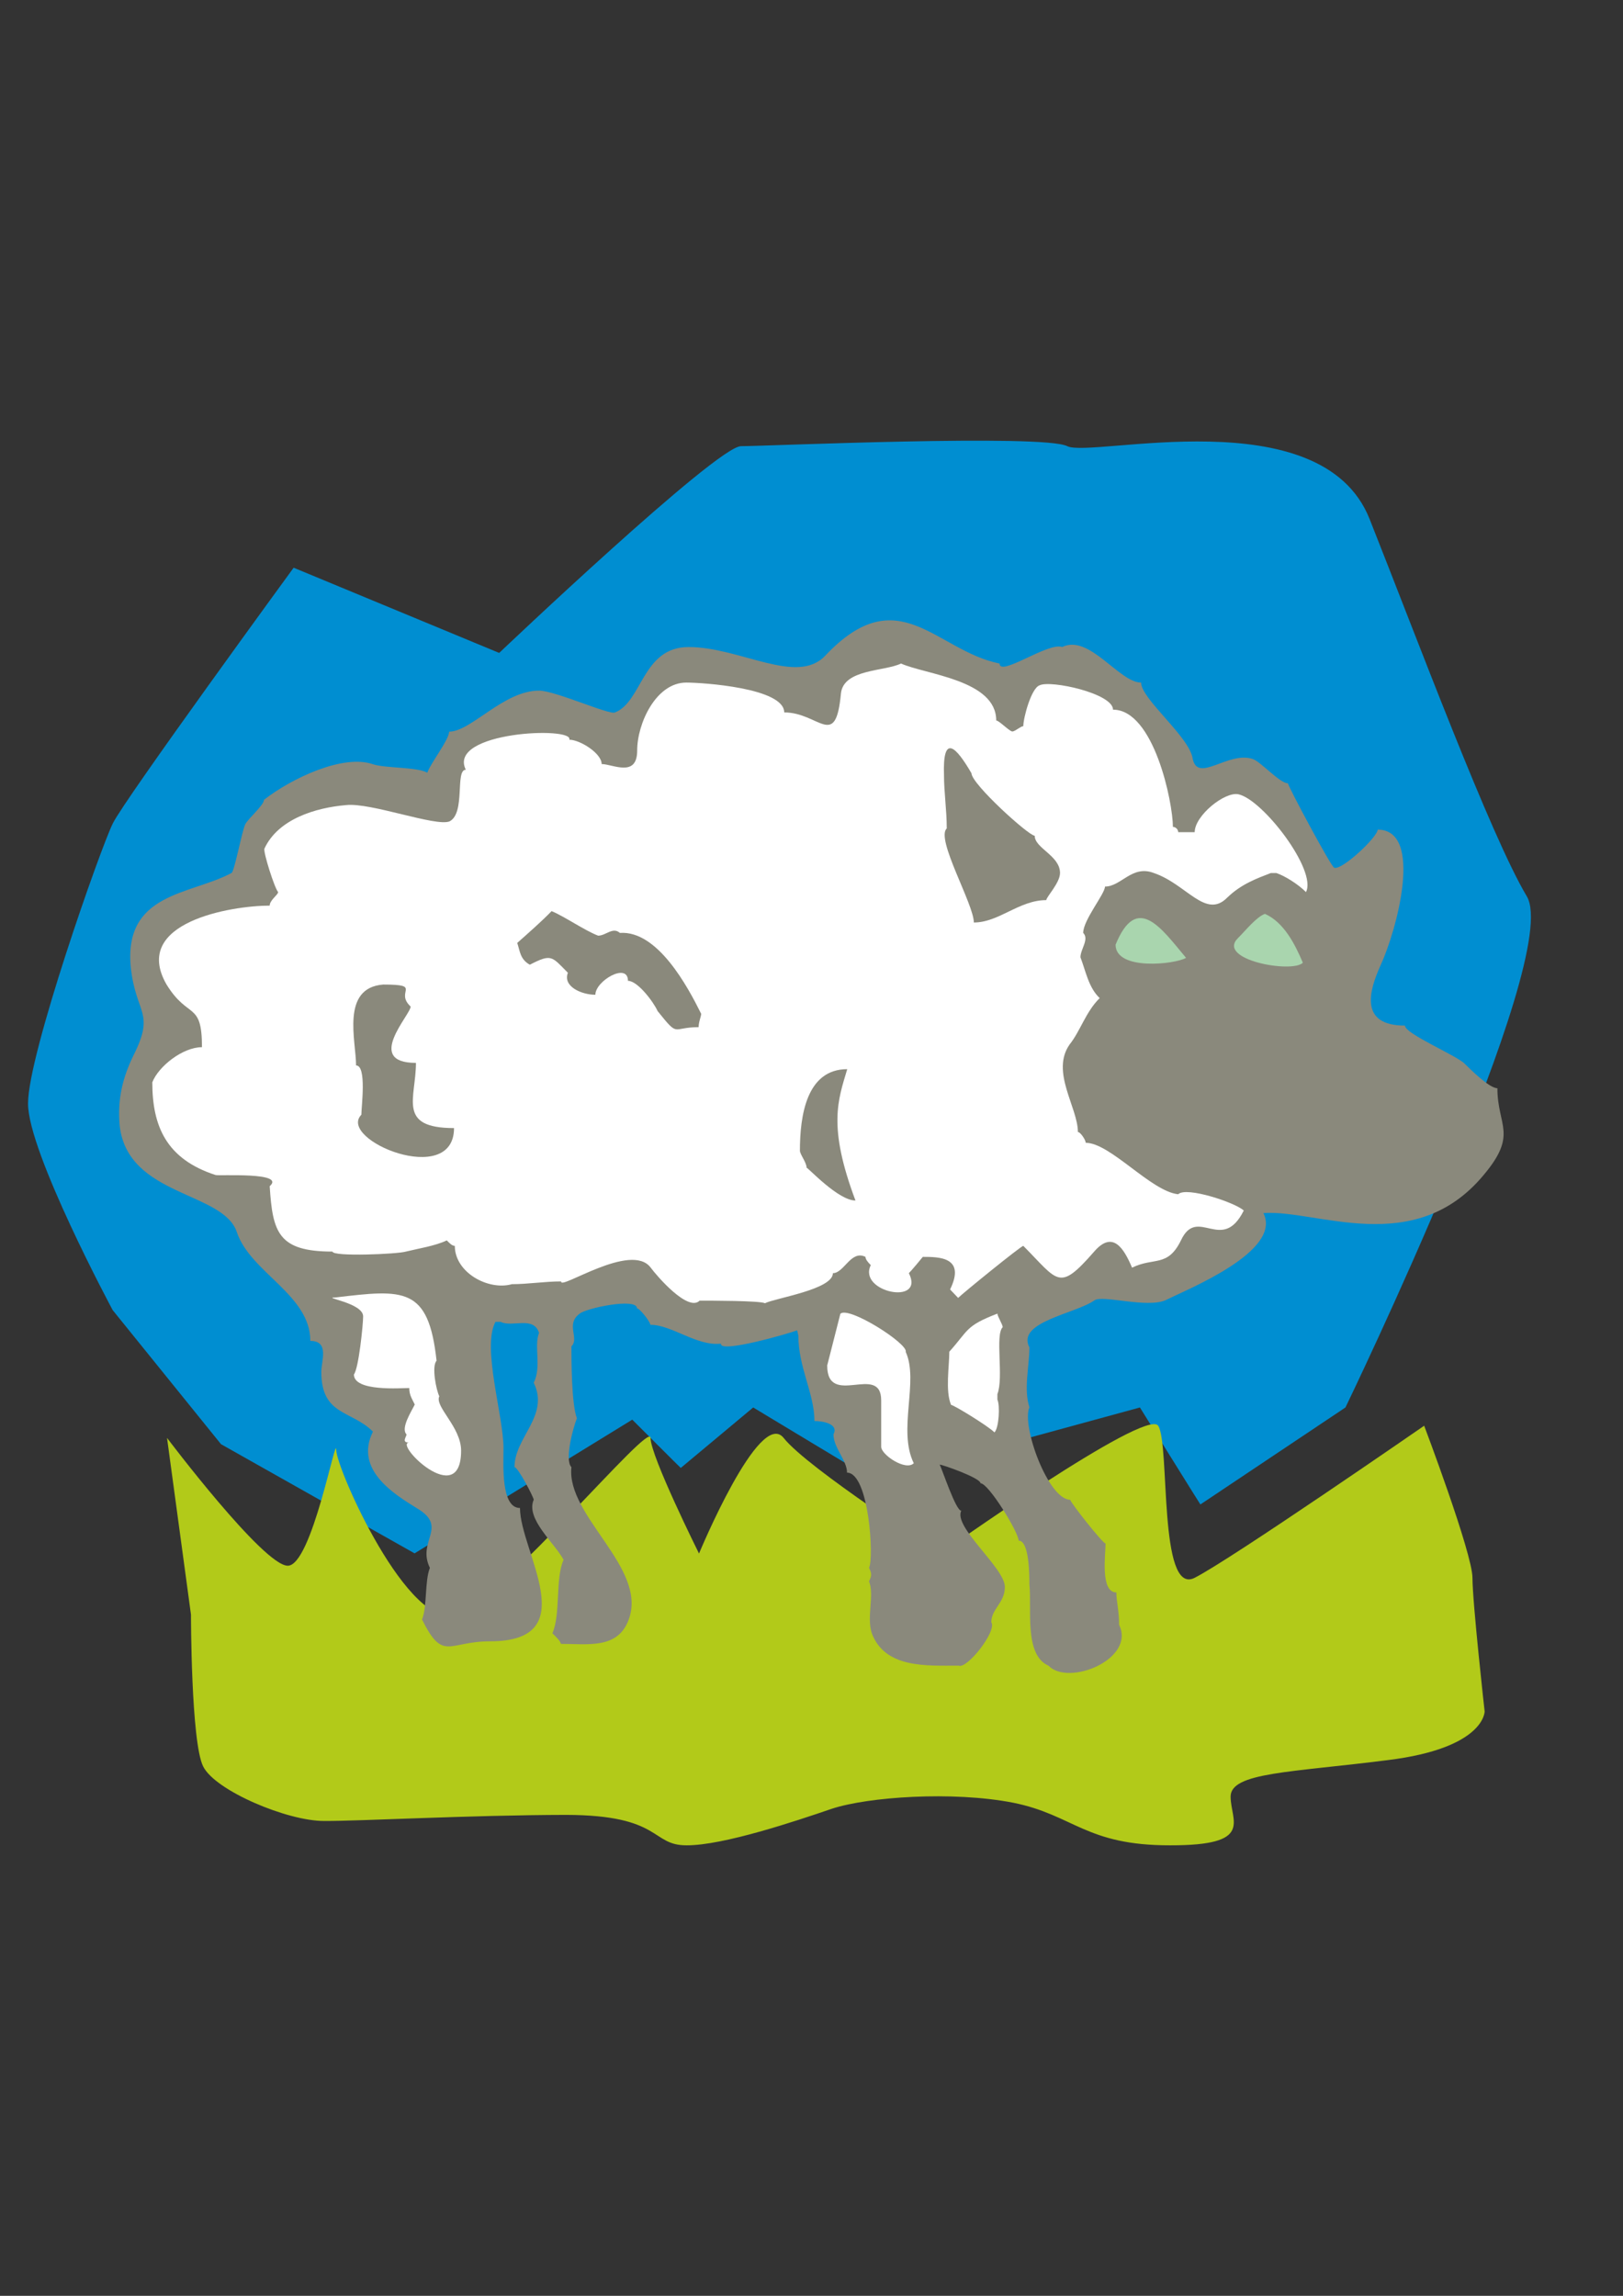 <?xml version="1.0" encoding="utf-8"?>
<!-- Created by UniConvertor 2.0rc4 (https://sk1project.net/) -->
<svg xmlns="http://www.w3.org/2000/svg" height="841.89pt" viewBox="0 0 595.276 841.89" width="595.276pt" version="1.1" xmlns:xlink="http://www.w3.org/1999/xlink" id="1717208f-f611-11ea-a6ff-dcc15c148e23">

<rect x="0" y="0" width="595.276" height="841.89" fill="#333333" stroke="none"/>

<g>
	<path style="fill:#008ed1;" d="M 81.062,529.593 L 41.318,480.417 C 41.318,480.417 10.214,422.457 10.286,404.673 10.214,386.817 36.926,310.857 41.39,301.929 45.71,293.073 107.702,208.185 107.702,208.185 L 183.086,239.433 C 183.086,239.433 262.862,163.617 271.79,163.617 280.718,163.617 382.526,159.081 391.454,163.617 400.31,168.081 484.622,145.761 502.334,190.329 520.046,234.969 546.686,306.393 560.006,328.713 573.326,351.033 493.478,516.129 493.478,516.129 L 440.27,551.697 C 440.27,551.769 418.094,516.129 418.094,516.129 L 320.534,542.769 C 320.534,542.841 276.254,516.129 276.254,516.129 L 249.686,538.305 C 249.686,538.377 231.902,520.593 231.902,520.593 L 152.054,569.625 81.062,529.593 Z" />
	<path style="fill:#b2ca19;" d="M 70.046,592.089 L 61.262,527.289 C 61.262,527.289 96.614,574.161 105.542,574.161 114.398,574.161 123.326,524.985 123.326,531.753 123.326,538.449 149.966,598.713 167.678,592.089 185.39,585.321 238.598,520.665 238.598,527.289 238.598,533.985 256.382,569.697 256.382,569.697 256.382,569.697 278.558,516.201 287.414,527.289 296.198,538.449 344.942,569.697 344.942,569.697 344.942,569.697 420.326,516.129 424.79,522.825 429.182,529.593 424.79,585.249 438.11,578.625 451.358,571.929 522.35,522.825 522.35,522.825 522.35,522.825 540.062,569.625 540.062,578.625 540.062,587.553 544.526,627.657 544.526,627.585 544.526,627.657 544.598,641.049 509.03,645.441 473.534,649.977 451.358,649.905 451.358,658.833 451.358,667.833 460.214,676.761 429.182,676.689 398.15,676.761 393.83,665.529 371.582,661.065 349.406,656.745 318.374,658.905 305.054,663.297 291.806,667.833 265.166,676.761 251.846,676.689 238.598,676.761 242.99,665.601 207.566,665.529 172.07,665.601 132.182,667.833 118.862,667.761 105.542,667.833 78.902,656.673 74.51,647.745 70.046,638.817 70.046,592.089 70.046,592.089 L 70.046,592.089 Z" />
	<path style="fill:#8a897c;" d="M 292.814,489.777 L 292.382,487.833 C 289.934,488.841 263.654,496.473 264.446,492.729 255.518,493.737 246.518,485.817 238.526,485.817 238.526,484.737 234.638,479.769 233.63,479.769 233.63,475.737 214.622,479.769 212.534,481.785 207.35,485.673 212.606,490.713 209.582,493.737 209.582,498.057 209.582,515.049 211.598,520.089 210.23,523.401 206.99,535.425 209.582,538.017 207.638,555.945 237.59,574.953 230.606,593.889 226.646,604.833 215.63,602.817 205.694,602.817 205.694,601.881 203.606,599.937 202.598,598.929 205.694,591.945 203.606,578.913 206.702,572.001 203.606,566.025 192.662,556.953 195.758,549.969 195.758,549.105 189.998,538.017 188.702,538.017 188.702,527.001 201.662,519.153 195.758,507.057 198.71,501.153 195.758,493.737 197.702,488.769 195.686,482.433 187.766,486.897 183.662,484.737 L 181.718,484.737 C 176.678,494.097 184.67,519.153 184.67,531.033 184.67,537.081 183.662,552.993 190.718,552.993 190.718,568.905 214.622,601.881 179.774,601.881 164.366,601.881 162.566,609.513 154.79,593.889 156.734,588.849 155.726,579.849 157.67,574.953 152.774,564.945 164.726,559.977 152.774,552.993 144.782,548.025 129.806,539.025 136.79,524.985 128.87,517.065 117.854,519.153 117.854,503.097 117.854,498.993 120.878,491.721 113.822,491.721 113.822,474.801 91.934,466.737 86.894,451.905 81.998,436.857 47.006,438.873 43.91,412.953 42.974,403.017 45.062,395.025 48.95,387.033 56.942,371.121 49.958,372.057 48.014,355.137 45.062,327.201 69.902,328.209 84.878,320.145 85.886,320.145 88.838,304.233 89.99,302.217 90.926,300.273 96.83,295.233 96.83,293.289 106.982,285.369 125.918,276.441 136.79,280.257 141.47,281.769 152.774,281.193 156.734,283.353 157.67,280.257 164.726,271.257 164.726,268.305 172.79,268.305 184.67,253.257 197.702,253.257 203.606,253.257 223.622,262.329 225.566,261.249 235.574,257.361 235.574,237.273 252.566,237.273 271.502,237.273 292.382,251.529 302.75,240.369 329.606,212.001 343.214,238.641 366.614,243.321 366.614,248.361 384.542,235.329 389.582,237.273 399.518,232.377 410.462,250.305 418.526,250.305 418.526,256.353 436.454,270.321 437.462,278.313 439.406,287.241 450.494,275.361 459.422,278.313 462.374,279.249 469.358,287.241 472.382,287.241 472.382,288.249 488.366,318.201 489.374,318.201 492.254,319.209 505.286,306.897 505.286,304.233 522.278,304.233 512.342,341.097 506.294,354.129 502.262,363.129 498.302,376.089 515.294,376.089 515.294,379.113 534.23,387.033 537.182,390.057 539.27,392.073 546.182,399.057 549.206,399.057 549.206,412.953 556.838,415.833 544.166,430.881 518.678,461.553 482.75,443.409 463.382,444.849 470.438,458.889 435.446,472.785 427.454,476.817 420.47,479.769 404.486,474.801 401.462,476.817 394.478,481.785 372.662,484.737 377.558,494.097 377.558,500.937 375.398,509.361 377.558,516.057 374.606,523.041 384.542,549.969 392.534,549.969 392.534,550.905 404.486,566.025 405.494,566.025 405.494,569.913 403.478,583.953 409.454,583.953 409.454,587.265 410.462,590.577 410.462,595.833 416.582,608.361 391.958,618.513 384.542,610.809 375.542,606.849 378.494,589.929 377.558,581.001 377.558,577.905 377.558,564.945 373.598,564.945 373.598,561.921 362.582,543.921 359.63,543.921 359.63,541.977 345.662,537.081 344.654,537.081 345.662,539.025 350.558,554.001 352.574,554.001 349.55,559.977 368.558,574.953 368.558,581.937 368.558,587.841 363.59,589.929 363.59,594.897 365.75,598.065 354.734,612.105 351.638,610.809 339.614,610.809 324.638,611.817 319.742,598.929 317.798,592.881 320.75,584.889 318.734,579.849 319.742,577.905 319.742,576.897 318.734,574.953 320.606,571.353 318.734,540.033 310.67,540.033 310.67,535.497 305.702,530.961 305.702,525.993 307.718,522.105 301.742,521.097 298.718,521.097 298.718,511.089 292.814,501.441 292.814,489.777 L 292.814,489.777 Z" />
	<path style="fill:#a9d5ae;" d="M 454.022,344.049 C 446.102,351.969 473.894,357.009 477.854,353.049 474.902,346.065 470.87,338.217 463.958,335.121 460.862,336.201 456.902,341.169 454.022,344.049 L 454.022,344.049 Z" />
	<path style="fill:#a9d5ae;" d="M 409.166,346.425 C 409.166,356.073 431.054,353.625 435.014,351.249 426.014,340.521 417.014,327.201 409.166,346.425 L 409.166,346.425 Z" />
	<path style="fill:#ffffff;" d="M 55.862,396.897 C 55.862,413.025 61.046,425.049 79.046,430.881 80.054,431.313 105.038,429.657 98.918,434.985 99.998,451.905 102.014,458.961 121.958,458.961 121.958,460.905 145.934,459.897 148.886,458.961 152.918,457.953 159.758,456.873 163.862,454.857 164.87,455.865 165.806,456.873 166.814,456.873 166.814,466.665 179.126,473.361 187.766,470.913 193.742,470.913 199.79,469.905 205.838,469.905 205.118,473.361 231.542,455.217 238.67,464.865 240.902,467.889 252.35,481.209 256.598,476.961 260.702,476.961 278.63,476.961 280.574,477.897 284.534,475.953 305.486,472.857 305.486,466.881 309.59,466.881 312.11,458.241 317.438,460.905 317.438,461.841 318.374,462.921 319.382,463.929 314.486,473.865 339.398,478.905 333.35,466.881 333.926,466.377 338.462,460.977 338.462,460.905 344.366,460.905 354.302,460.905 348.47,472.857 L 351.422,475.953 C 352.79,474.513 374.462,456.873 375.326,456.873 388.286,469.905 388.286,473.865 401.318,458.961 408.23,450.969 412.262,457.953 415.214,464.865 423.206,460.905 428.246,464.865 433.142,454.857 439.19,441.969 448.19,459.897 456.182,443.913 453.158,441.033 435.086,434.985 432.134,437.937 422.198,436.929 407.222,419.073 398.222,419.073 398.222,418.065 396.278,415.113 395.342,415.113 395.342,406.113 385.262,393.009 392.318,383.001 396.278,378.033 398.222,371.049 403.334,366.009 399.23,362.121 398.222,356.073 396.278,351.033 396.278,348.081 399.59,344.409 397.286,342.105 397.286,337.353 405.278,327.777 405.278,325.113 411.254,325.113 415.214,317.049 423.206,320.145 435.158,324.177 442.214,337.209 450.134,329.145 455.246,324.177 461.078,322.089 466.118,320.145 L 468.134,320.145 C 471.158,321.153 476.054,324.177 479.006,327.129 483.11,319.137 463.166,293.217 454.238,291.273 449.198,290.193 438.182,299.121 438.182,305.169 L 432.134,305.169 C 432.134,304.161 431.198,303.225 430.19,303.225 430.19,294.225 423.206,260.241 408.23,260.241 408.23,254.265 385.262,249.297 381.302,251.313 378.278,252.249 375.326,263.193 375.326,266.289 374.39,266.289 372.302,268.233 371.294,268.233 370.286,268.233 366.398,264.201 365.39,264.201 365.39,249.297 339.398,247.353 330.47,243.321 324.422,246.273 309.446,245.265 308.438,254.265 306.494,275.217 300.446,261.249 287.63,261.249 287.63,252.249 257.606,250.305 251.702,250.305 240.614,250.305 233.702,265.281 233.702,275.217 233.702,285.297 224.702,280.185 220.67,280.185 220.67,276.225 212.678,271.257 208.79,271.257 210.734,266.289 163.862,268.233 170.846,282.273 166.814,282.273 170.846,298.185 164.87,301.209 159.758,303.225 135.998,294.225 126.926,295.233 115.91,296.169 102.014,300.273 96.974,311.217 96.542,312.585 100.718,325.761 102.014,327.129 102.014,328.137 98.918,330.081 98.918,332.097 85.022,332.097 48.014,338.145 61.046,360.969 69.038,374.001 74.078,367.017 74.078,384.009 67.022,384.009 58.094,391.065 55.862,396.897 L 55.862,396.897 Z" />
	<path style="fill:#ffffff;" d="M 348.83,515.193 C 349.838,515.193 362.798,523.185 364.742,525.273 366.398,523.617 366.83,515.409 365.822,513.249 L 365.822,511.233 C 368.198,505.113 364.886,489.561 367.766,486.681 367.766,485.673 365.822,482.721 365.822,481.713 354.014,486.249 355.31,487.761 348.182,495.681 348.182,501.081 346.67,510.081 348.83,515.193 L 348.83,515.193 Z" />
	<path style="fill:#ffffff;" d="M 303.398,500.721 C 303.398,516.489 323.198,499.713 323.198,513.537 L 323.198,530.529 C 323.198,533.481 332.198,539.529 335.15,536.577 329.174,524.481 337.094,506.481 332.198,495.753 333.206,492.801 311.174,478.761 308.222,481.785 L 303.398,500.721 Z" />
	<path style="fill:#ffffff;" d="M 129.806,504.033 C 129.806,510.369 146.942,509.001 150.11,509.001 150.11,511.665 151.19,513.033 152.126,515.049 150.902,517.569 146.87,523.761 149.102,525.993 149.102,526.929 147.086,529.017 150.11,529.017 144.134,529.017 169.118,554.001 169.118,531.969 169.118,523.257 159.326,515.841 161.126,512.025 159.974,509.721 158.246,501.009 160.118,498.993 157.166,471.777 148.166,472.785 122.894,475.809 117.854,475.809 133.19,477.753 133.19,482.721 133.19,485.529 131.606,501.657 129.806,504.033 L 129.806,504.033 Z" />
	<path style="fill:#8a897c;" d="M 379.502,306.465 C 379.502,311.073 388.79,313.737 388.79,320.145 388.79,323.745 383.75,328.929 383.75,330.081 373.742,330.081 366.398,338.289 357.182,338.289 357.182,331.593 343.07,307.545 347.246,303.801 347.246,297.321 346.238,290.265 346.238,284.505 345.662,268.593 350.702,273.921 356.318,283.569 356.318,287.457 377.27,306.465 379.502,306.465 L 379.502,306.465 Z" />
	<path style="fill:#8a897c;" d="M 202.31,334.113 C 207.278,336.201 214.334,341.169 219.374,343.113 222.254,343.113 224.702,339.801 227.366,342.105 241.19,341.169 252.206,361.761 257.174,371.769 257.174,372.705 256.238,374.721 256.238,376.665 246.23,376.665 249.182,380.697 241.19,370.761 239.75,367.521 233.918,359.673 230.318,359.673 230.318,352.761 218.366,359.673 218.366,364.785 213.326,364.785 206.342,361.761 208.286,356.721 202.31,350.673 202.31,349.665 194.318,353.769 190.718,351.753 190.718,348.729 189.71,345.777 193.598,342.321 198.782,337.785 202.31,334.113 L 202.31,334.113 Z" />
	<path style="fill:#8a897c;" d="M 293.39,421.953 C 293.39,409.065 295.838,392.073 310.742,392.073 307.358,403.449 303.542,413.025 313.766,440.241 307.43,440.241 296.414,428.217 295.838,428.217 295.838,426.273 293.39,423.321 293.39,421.953 L 293.39,421.953 Z" />
	<path style="fill:#8a897c;" d="M 140.534,361.041 C 155.294,361.041 144.566,363.489 150.614,369.105 150.614,372.129 133.55,389.769 152.558,389.769 152.558,402.729 145.502,413.673 166.526,413.673 166.526,435.777 123.542,417.921 132.542,408.777 132.542,405.753 134.558,390.705 130.598,390.705 130.598,381.777 124.91,362.265 140.534,361.041 L 140.534,361.041 Z" />
</g>
</svg>